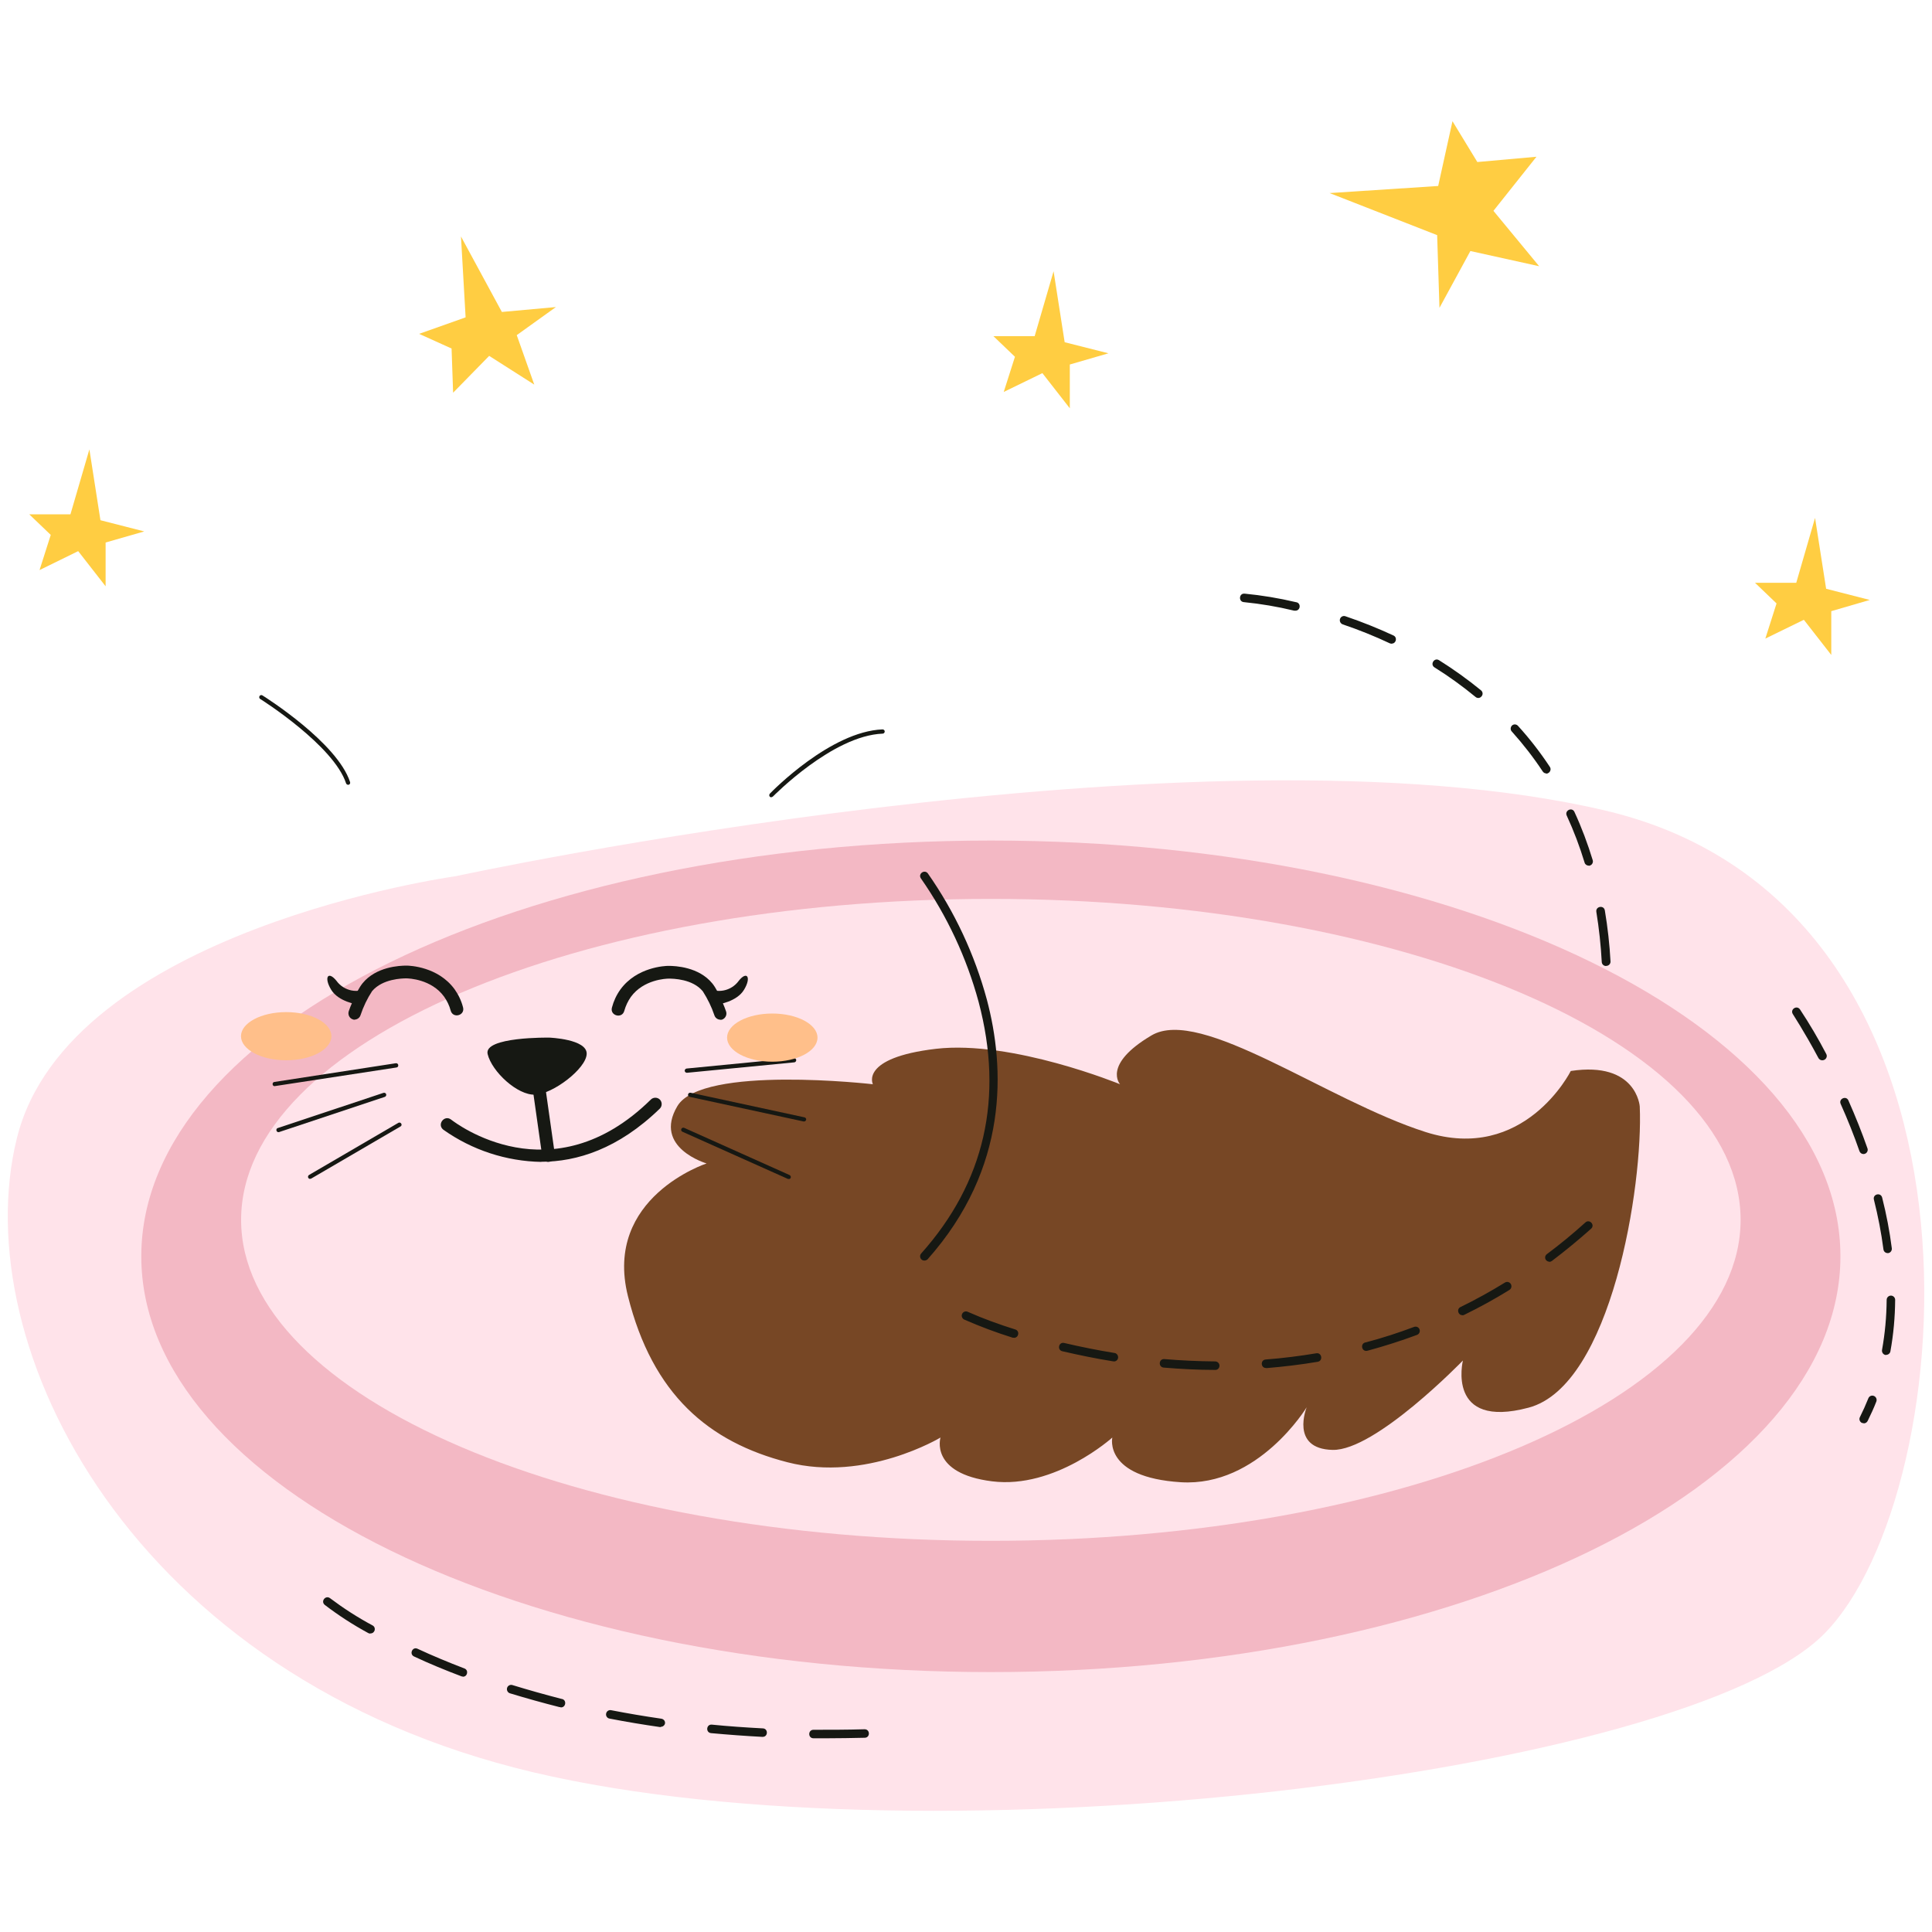 <?xml version="1.0" encoding="UTF-8"?>
<svg id="Layer_1" data-name="Layer 1" xmlns="http://www.w3.org/2000/svg" xmlns:xlink="http://www.w3.org/1999/xlink" viewBox="0 0 150 150">
  <defs>
    <style>
      .cls-1 {
        clip-path: url(#clippath-6);
      }

      .cls-2 {
        fill: #ffbf8a;
      }

      .cls-3 {
        fill: #ffcd42;
      }

      .cls-4, .cls-5, .cls-6, .cls-7, .cls-8 {
        fill: none;
      }

      .cls-5 {
        clip-path: url(#clippath-5);
      }

      .cls-6 {
        clip-path: url(#clippath-4);
      }

      .cls-7 {
        clip-path: url(#clippath-2);
      }

      .cls-9 {
        fill: #ffe3ea;
      }

      .cls-10 {
        clip-path: url(#clippath-3);
      }

      .cls-11 {
        fill: #ef994c;
      }

      .cls-12 {
        fill: #f3b8c4;
      }

      .cls-8 {
        clip-path: url(#clippath-1);
      }

      .cls-13 {
        fill: #161813;
      }

      .cls-14 {
        fill: #774725;
      }

      .cls-15 {
        clip-path: url(#clippath);
      }
    </style>
    <clipPath id="clippath">
      <rect class="cls-4" x=".49" y="9.31" width="149.02" height="131.38"/>
    </clipPath>
    <clipPath id="clippath-1">
      <rect class="cls-4" x="40.61" y="42.82" width="88.62" height="61.28"/>
    </clipPath>
    <clipPath id="clippath-2">
      <path class="cls-8" d="M40.9,68.03s15.34-30.96,59.11-23.81c43.77,7.16,25.27,54.07,25.27,54.07-9.92,2.5-20.03,4.16-30.23,4.96-16.6,1.3-33.3.34-49.64-2.85l-4.51-32.37ZM40.9,68.03"/>
    </clipPath>
    <clipPath id="clippath-3">
      <rect class="cls-7" x="40.61" y="42.82" width="88.62" height="61.28"/>
    </clipPath>
    <clipPath id="clippath-4">
      <rect class="cls-4" x="11.51" y="52.51" width="65.69" height="52.02"/>
    </clipPath>
    <clipPath id="clippath-5">
      <path class="cls-6" d="M30.74,60.6s-9.02-9.9-12.41-7.58c-3.39,2.32-1.13,12.86-1.13,12.86,0,0-7.44,9.09-5.19,18.57,2.25,9.47,3.38,15.34,21.88,18.73,18.5,3.39,35.2.45,41.29-10.38,6.09-10.83-4.06-26.38-4.06-26.38,0,0,3.16-9.7-1.81-11.06-4.96-1.36-12.63,5.64-12.63,5.64,0,0-16.02-3.02-25.95-.39h0ZM30.74,60.6"/>
    </clipPath>
    <clipPath id="clippath-6">
      <rect class="cls-5" x="11.51" y="52.51" width="65.69" height="52.02"/>
    </clipPath>
  </defs>
  <path class="cls-3" d="M111.59,18.26l-8.36-3.27,8.43-.55,1.11-5.03,1.93,3.17,4.59-.41-3.34,4.2,3.55,4.3-5.34-1.18-2.4,4.41-.18-5.64ZM111.59,18.26"/>
  <path class="cls-3" d="M38.97,24.23l-3.18-5.87.36,6.28-3.61,1.28,2.52,1.14.12,3.43,2.8-2.86,3.5,2.23-1.36-3.84,3.04-2.18-4.19.38ZM38.97,24.23"/>
  <path class="cls-3" d="M82.66,26.57l-.86-5.51-1.47,5.04h-3.2l1.67,1.6-.87,2.73,3-1.46,2.13,2.73v-3.4l3-.87-3.4-.86ZM82.66,26.57"/>
  <path class="cls-3" d="M141.78,45.71l-.86-5.5-1.46,5.04h-3.2l1.67,1.6-.87,2.73,2.99-1.46,2.13,2.73v-3.4l2.99-.87-3.4-.87ZM141.78,45.71"/>
  <g class="cls-15">
    <path class="cls-3" d="M7.8,40.4l-.86-5.51-1.47,5.04h-3.2l1.67,1.6-.87,2.73,3-1.47,2.13,2.73v-3.4l3-.86-3.4-.87ZM7.8,40.4"/>
    <path class="cls-9" d="M35.37,68.03S5.32,72.17,1.31,88.37c-4,16.2,8.94,41.87,40.09,49.23,31.15,7.36,89.43.13,100.23-10.75,10.8-10.88,14.49-56.48-16.96-63.91-31.46-7.43-89.3,5.09-89.3,5.09h0ZM35.37,68.03"/>
  </g>
  <path class="cls-12" d="M142.89,97.54c0,17.83-29.53,32.28-65.96,32.28S10.97,115.37,10.97,97.54s29.53-32.28,65.96-32.28,65.96,14.45,65.96,32.28h0ZM142.89,97.54"/>
  <path class="cls-9" d="M135.14,94.71c0,13.76-26.06,24.92-58.21,24.92s-58.21-11.16-58.21-24.92,26.06-24.92,58.21-24.92,58.21,11.16,58.21,24.92h0ZM135.14,94.71"/>
  <path class="cls-13" d="M64.18,134.96h-1.02c-.44,0-.44-.66,0-.66,1.29,0,2.62,0,3.97-.04.44,0,.44.66,0,.66-.98.02-1.98.04-2.95.04h0ZM59.2,134.85h-.02c-1.32-.07-2.67-.17-3.97-.29-.44-.04-.38-.7.06-.66,1.29.13,2.62.22,3.94.29.44,0,.44.66,0,.66h-.02ZM51.3,134.09h-.05c-1.32-.19-2.65-.41-3.93-.66-.18-.03-.3-.21-.26-.39.03-.18.21-.3.39-.26,1.28.25,2.59.47,3.9.66.18.03.31.19.28.37-.03.15-.17.26-.33.26v.02ZM43.52,132.54h-.08c-1.3-.33-2.59-.69-3.84-1.07-.18-.05-.28-.24-.23-.42.05-.18.25-.28.42-.22,1.24.38,2.52.74,3.8,1.07.44.05.36.71-.08.66v-.02ZM35.95,130.17s-.08,0-.12-.02c-1.27-.48-2.51-.99-3.68-1.54-.4-.18-.13-.79.27-.6,1.16.54,2.39,1.05,3.64,1.53.34.13.24.64-.12.64h0ZM28.75,126.83c-.06,0-.11-.01-.16-.04-1.18-.64-2.31-1.37-3.38-2.19-.33-.28.07-.77.41-.52,1.05.79,2.15,1.5,3.31,2.12.3.17.18.62-.17.62h-.01ZM28.75,126.83"/>
  <path class="cls-13" d="M144.7,110.5s-.1-.01-.15-.03c-.16-.08-.23-.28-.15-.44.24-.48.46-.97.66-1.47.07-.17.26-.25.43-.18.17.07.25.26.19.43-.2.52-.44,1.03-.68,1.52-.06.11-.17.18-.3.18h0ZM146.45,105.2h-.06c-.18-.03-.3-.21-.27-.39.23-1.28.35-2.58.36-3.89,0-.18.15-.33.33-.33s.33.15.33.33c-.01,1.34-.13,2.68-.37,4-.03.16-.17.27-.33.27h0ZM146.56,97.29c-.17,0-.31-.12-.33-.29-.17-1.3-.42-2.59-.74-3.86-.11-.43.53-.59.64-.16.33,1.3.58,2.61.75,3.94.02.18-.11.35-.28.37h-.04ZM144.68,89.6c-.14,0-.26-.09-.31-.22-.42-1.21-.91-2.44-1.46-3.67-.18-.4.43-.67.6-.27.55,1.24,1.05,2.49,1.48,3.72.06.17-.03.36-.2.42-.04.01-.07.02-.11.02h0ZM141.47,82.32c-.12,0-.23-.07-.29-.18-1.12-2.1-1.98-3.38-1.98-3.4-.24-.36.29-.73.55-.37.74,1.12,1.42,2.27,2.04,3.46.12.22-.04.48-.29.49h-.02ZM141.47,82.32"/>
  <g class="cls-10">
    <path class="cls-11" d="M40.9,68.03s15.34-30.96,59.11-23.81c43.77,7.16,25.27,54.07,25.27,54.07-9.92,2.5-20.03,4.16-30.23,4.96-16.6,1.3-33.3.34-49.64-2.85l-4.51-32.37ZM40.9,68.03"/>
    <path class="cls-14" d="M60.15,48.04s15.34-3.91,19.71,1.65c4.36,5.57,12.63,4.82,16.53,1.51,3.9-3.31,4.21,1.65,7.97,4.96,3.76,3.31,15.34-3.76,16.09-5.56.75-1.81-14.43-12.63-14.43-12.63h-23.91l-21.96,10.07ZM60.15,48.04"/>
  </g>
  <path class="cls-14" d="M121.95,83.16s-3.59,7.18-11.27,4.73c-7.68-2.45-17.45-9.77-21.28-7.5-3.84,2.27-2.44,3.79-2.44,3.79,0,0-8.37-3.44-14.3-2.75-5.93.7-4.89,2.75-4.89,2.75,0,0-13.26-1.52-15.18,1.7-1.92,3.23,2.27,4.45,2.27,4.45,0,0-8.02,2.62-6.11,10.29,1.92,7.67,6.28,11.34,12.39,12.91,6.1,1.57,11.88-1.92,11.88-1.92,0,0-.87,2.79,4.01,3.4,4.89.61,9.33-3.4,9.33-3.4,0,0-.7,3.09,5.32,3.47,6.02.37,9.77-5.82,9.77-5.82,0,0-1.32,3.23,2.01,3.31,3.33.08,10.12-6.94,10.12-6.94,0,0-1.32,5.37,5.1,3.66,6.43-1.7,8.9-17.25,8.63-23.39,0,0-.24-3.52-5.35-2.75h0ZM121.95,83.16"/>
  <g class="cls-1">
    <path class="cls-11" d="M30.74,60.6s-9.02-9.9-12.41-7.58c-3.39,2.32-1.13,12.86-1.13,12.86,0,0-7.44,9.09-5.19,18.57,2.25,9.47,3.38,15.34,21.88,18.73,18.5,3.39,35.2.45,41.29-10.38,6.09-10.83-4.06-26.38-4.06-26.38,0,0,3.16-9.7-1.81-11.06-4.96-1.36-12.63,5.64-12.63,5.64,0,0-16.02-3.02-25.95-.39h0ZM30.74,60.6"/>
    <path class="cls-14" d="M42.02,56.67c-3.26,12.37.57,24.42,8.57,29.19,9.52,5.67,22.75-.24,25.73-1.58,2.22-1,4.33-2.2,6.32-3.61.06-3.86-.25-7.71-.9-11.51-1.12-6.47-3.26-12.71-6.32-18.52l-33.4,6.02ZM42.02,56.67"/>
  </g>
  <path class="cls-13" d="M57.35,76.16c-.58.79-1.67,1.01-2.51.5l.9,1.32s1.46-.19,2.03-1.14c.58-.96.23-1.51-.43-.67h0ZM57.35,76.16"/>
  <path class="cls-13" d="M55.94,79.17c-.21,0-.4-.13-.47-.33-.22-.66-.53-1.29-.9-1.87-.79-.97-2.31-.99-2.65-.99-.19,0-1.95.06-2.94,1.42-.23.33-.4.69-.51,1.08-.17.64-1.13.38-.96-.25.13-.5.35-.98.66-1.41,1.28-1.75,3.48-1.83,3.73-1.83.54,0,2.36.08,3.41,1.37.51.63,1.01,2.01,1.06,2.16.09.26-.04.54-.3.64-.05.01-.09.02-.14.02h0ZM55.94,79.17"/>
  <path class="cls-13" d="M26.13,76.16c.58.79,1.67,1.01,2.51.5l-.9,1.32s-1.45-.19-2.03-1.14c-.58-.96-.24-1.51.43-.67h0ZM26.13,76.16"/>
  <path class="cls-13" d="M27.55,79.17c-.06,0-.11,0-.17-.03-.26-.09-.39-.38-.3-.64.05-.16.56-1.53,1.07-2.16,1.05-1.29,2.88-1.37,3.41-1.37.25,0,2.45.08,3.73,1.83.3.42.53.9.66,1.41.17.64-.79.89-.96.25-.1-.39-.28-.75-.51-1.08-.99-1.36-2.74-1.42-2.94-1.42-.3,0-1.84.03-2.65.99-.38.58-.68,1.21-.9,1.87-.06.19-.24.33-.44.34h0ZM27.55,79.17"/>
  <path class="cls-13" d="M42.64,80.56s-5.11-.08-4.78,1.28c.33,1.36,2.31,3.21,3.69,3.15,1.37-.05,3.97-2.02,4-3.17.03-1.15-2.9-1.26-2.9-1.26h0ZM42.64,80.56"/>
  <path class="cls-13" d="M42.03,90.21c-2.73-.05-5.38-.92-7.61-2.5-.52-.41.09-1.19.61-.78.33.25,7.81,6,15.5-1.56.19-.19.51-.19.7,0,.19.19.19.51,0,.7-3.23,3.14-6.45,4.13-9.21,4.13h0ZM42.03,90.21"/>
  <path class="cls-13" d="M42.59,90.21c-.25,0-.45-.18-.49-.43l-.89-6.28c-.04-.27.15-.52.42-.56.27-.04.52.15.56.42l.89,6.28c.04.27-.15.52-.42.56h-.07ZM42.59,90.21"/>
  <path class="cls-13" d="M53.33,83.29c-.08,0-.16-.06-.17-.15,0-.09.06-.17.15-.18l8.33-.81c.09-.01.17.06.18.15,0,.09-.06.17-.15.18l-8.33.81h-.02ZM53.33,83.29"/>
  <path class="cls-13" d="M62.43,87.07h-.04l-8.84-1.91c-.09-.02-.15-.11-.13-.19.02-.09.11-.15.2-.13l8.84,1.91c.09.02.15.11.13.19-.02.07-.08.13-.16.13h0ZM62.43,87.07"/>
  <path class="cls-13" d="M61.24,91.53s-.04,0-.07,0l-8.18-3.66c-.09-.03-.13-.14-.09-.22.04-.09.14-.12.23-.08l8.17,3.66c.08.04.12.13.09.22-.03.06-.09.09-.15.09h0ZM61.24,91.53"/>
  <path class="cls-13" d="M21.34,84.33c-.22.02-.24-.32-.02-.33l9.41-1.45c.22-.03.27.3.05.33l-9.41,1.44h-.03ZM21.34,84.33"/>
  <path class="cls-13" d="M21.65,87.9c-.22.03-.27-.3-.05-.33l8.17-2.72c.09-.03.18.02.21.1.03.09-.02.18-.1.21l-8.17,2.72-.05.02ZM21.65,87.9"/>
  <path class="cls-13" d="M24.08,91.53c-.17,0-.23-.22-.08-.31l6.94-4.05c.18-.08.33.17.17.28l-6.94,4.05s-.05.02-.08.02h0ZM24.08,91.53"/>
  <path class="cls-13" d="M27.03,60.93c-.07,0-.13-.04-.16-.11-.96-2.94-6.59-6.51-6.65-6.54-.09-.04-.12-.15-.07-.24.05-.08.17-.1.24-.04.24.15,5.79,3.66,6.79,6.72.03.09-.02.18-.11.21-.02,0-.03,0-.05,0h0ZM27.03,60.93"/>
  <path class="cls-13" d="M59.89,61.91s-.08-.02-.12-.05c-.06-.07-.06-.17,0-.24.19-.2,4.72-4.83,8.75-4.99.09,0,.17.07.17.16,0,.09-.07.17-.16.17-3.89.15-8.47,4.84-8.52,4.88-.03.03-.08.05-.12.05h0ZM59.89,61.91"/>
  <path class="cls-2" d="M25.73,80.45c0,1.03-1.57,1.87-3.51,1.87s-3.51-.84-3.51-1.87,1.57-1.87,3.51-1.87,3.51.84,3.51,1.87h0ZM25.73,80.45"/>
  <path class="cls-2" d="M63.47,80.56c0,1.04-1.57,1.87-3.51,1.87s-3.51-.84-3.51-1.87,1.57-1.87,3.51-1.87,3.51.84,3.51,1.87h0ZM63.47,80.56"/>
  <path class="cls-13" d="M124.69,75c-.18,0-.32-.14-.33-.31-.07-1.3-.21-2.6-.42-3.89-.07-.44.59-.55.66-.11.22,1.31.37,2.64.44,3.97,0,.18-.14.32-.31.33h-.04ZM123.36,67.21c-.15,0-.29-.09-.33-.23-.38-1.25-.84-2.47-1.39-3.66-.18-.4.42-.68.6-.28.56,1.21,1.03,2.47,1.42,3.75.05.17-.05.36-.22.41-.03.01-.06.02-.09.02h.01ZM120.06,60.05c-.11,0-.22-.06-.28-.15-.72-1.09-1.52-2.12-2.39-3.09-.14-.13-.13-.35,0-.48.14-.13.36-.11.48.04.9.99,1.72,2.05,2.46,3.17.1.15.06.35-.09.46-.06.04-.13.07-.21.07h.02ZM114.77,54.19c-.08,0-.15-.03-.21-.08-1.01-.83-2.07-1.6-3.18-2.29-.38-.23-.02-.8.35-.56,1.13.71,2.22,1.49,3.26,2.34.14.12.16.32.04.46-.07.09-.17.14-.28.13h.02ZM108.05,49.98s-.09-.01-.14-.03c-1.19-.56-2.41-1.05-3.65-1.47-.18-.06-.28-.25-.22-.43.06-.18.26-.27.43-.2,1.27.43,2.51.93,3.72,1.49.32.15.21.63-.14.63h0ZM100.54,47.41h-.07c-1.28-.31-2.58-.53-3.89-.66-.44-.03-.39-.7.05-.66,1.34.13,2.67.35,3.98.66.44.05.37.71-.08.66h0ZM100.54,47.41"/>
  <path class="cls-13" d="M94.34,106.36c-1.32,0-2.65-.07-3.99-.18-.44-.04-.39-.7.06-.66,1.32.11,2.65.17,3.94.18.18,0,.33.15.33.33,0,.19-.15.34-.33.33h0ZM98.31,106.21c-.44.02-.47-.64-.03-.66,1.32-.1,2.65-.27,3.91-.48.44-.08.55.59.11.66-1.3.22-2.65.38-3.97.49h-.03ZM86.45,105.69h-.05c-1.32-.21-2.62-.48-3.92-.78-.43-.1-.28-.75.15-.64,1.28.3,2.58.56,3.87.77.18.01.32.17.31.36-.01.18-.17.32-.35.3h0ZM106.13,104.88c-.44.06-.53-.6-.09-.66,1.27-.33,2.53-.74,3.75-1.2.17-.06.36.02.42.19.07.17-.02.36-.19.43-1.24.46-2.52.87-3.81,1.22l-.09.02ZM78.73,103.86s-.07,0-.1,0c-1.28-.4-2.54-.87-3.77-1.41-.16-.08-.24-.27-.16-.44.08-.17.27-.24.44-.16,1.2.53,2.43.98,3.69,1.37.36.12.27.64-.1.65h0ZM113.54,102.11c-.35,0-.46-.48-.15-.63,1.17-.57,2.33-1.21,3.45-1.9.16-.1.36-.05.46.11.09.16.05.36-.11.46-1.13.7-2.31,1.35-3.5,1.93-.04.02-.09.04-.14.04h0ZM120.3,97.96c-.1,0-.2-.05-.27-.13-.11-.15-.08-.35.07-.46,1.02-.76,2.03-1.59,2.99-2.46.33-.29.77.2.44.49-.99.88-2.01,1.72-3.04,2.5-.06.04-.13.07-.2.07h0ZM120.3,97.96"/>
  <path class="cls-13" d="M71.76,97.87c-.28,0-.43-.34-.24-.55,4.93-5.52,6.43-12.1,4.46-19.53-.93-3.43-2.45-6.68-4.48-9.59-.24-.35.26-.72.53-.4,2.09,2.98,3.64,6.3,4.59,9.81,1.4,5.27,1.73,13.05-4.61,20.17-.07.06-.16.09-.25.09h0ZM71.76,97.87"/>
</svg>
